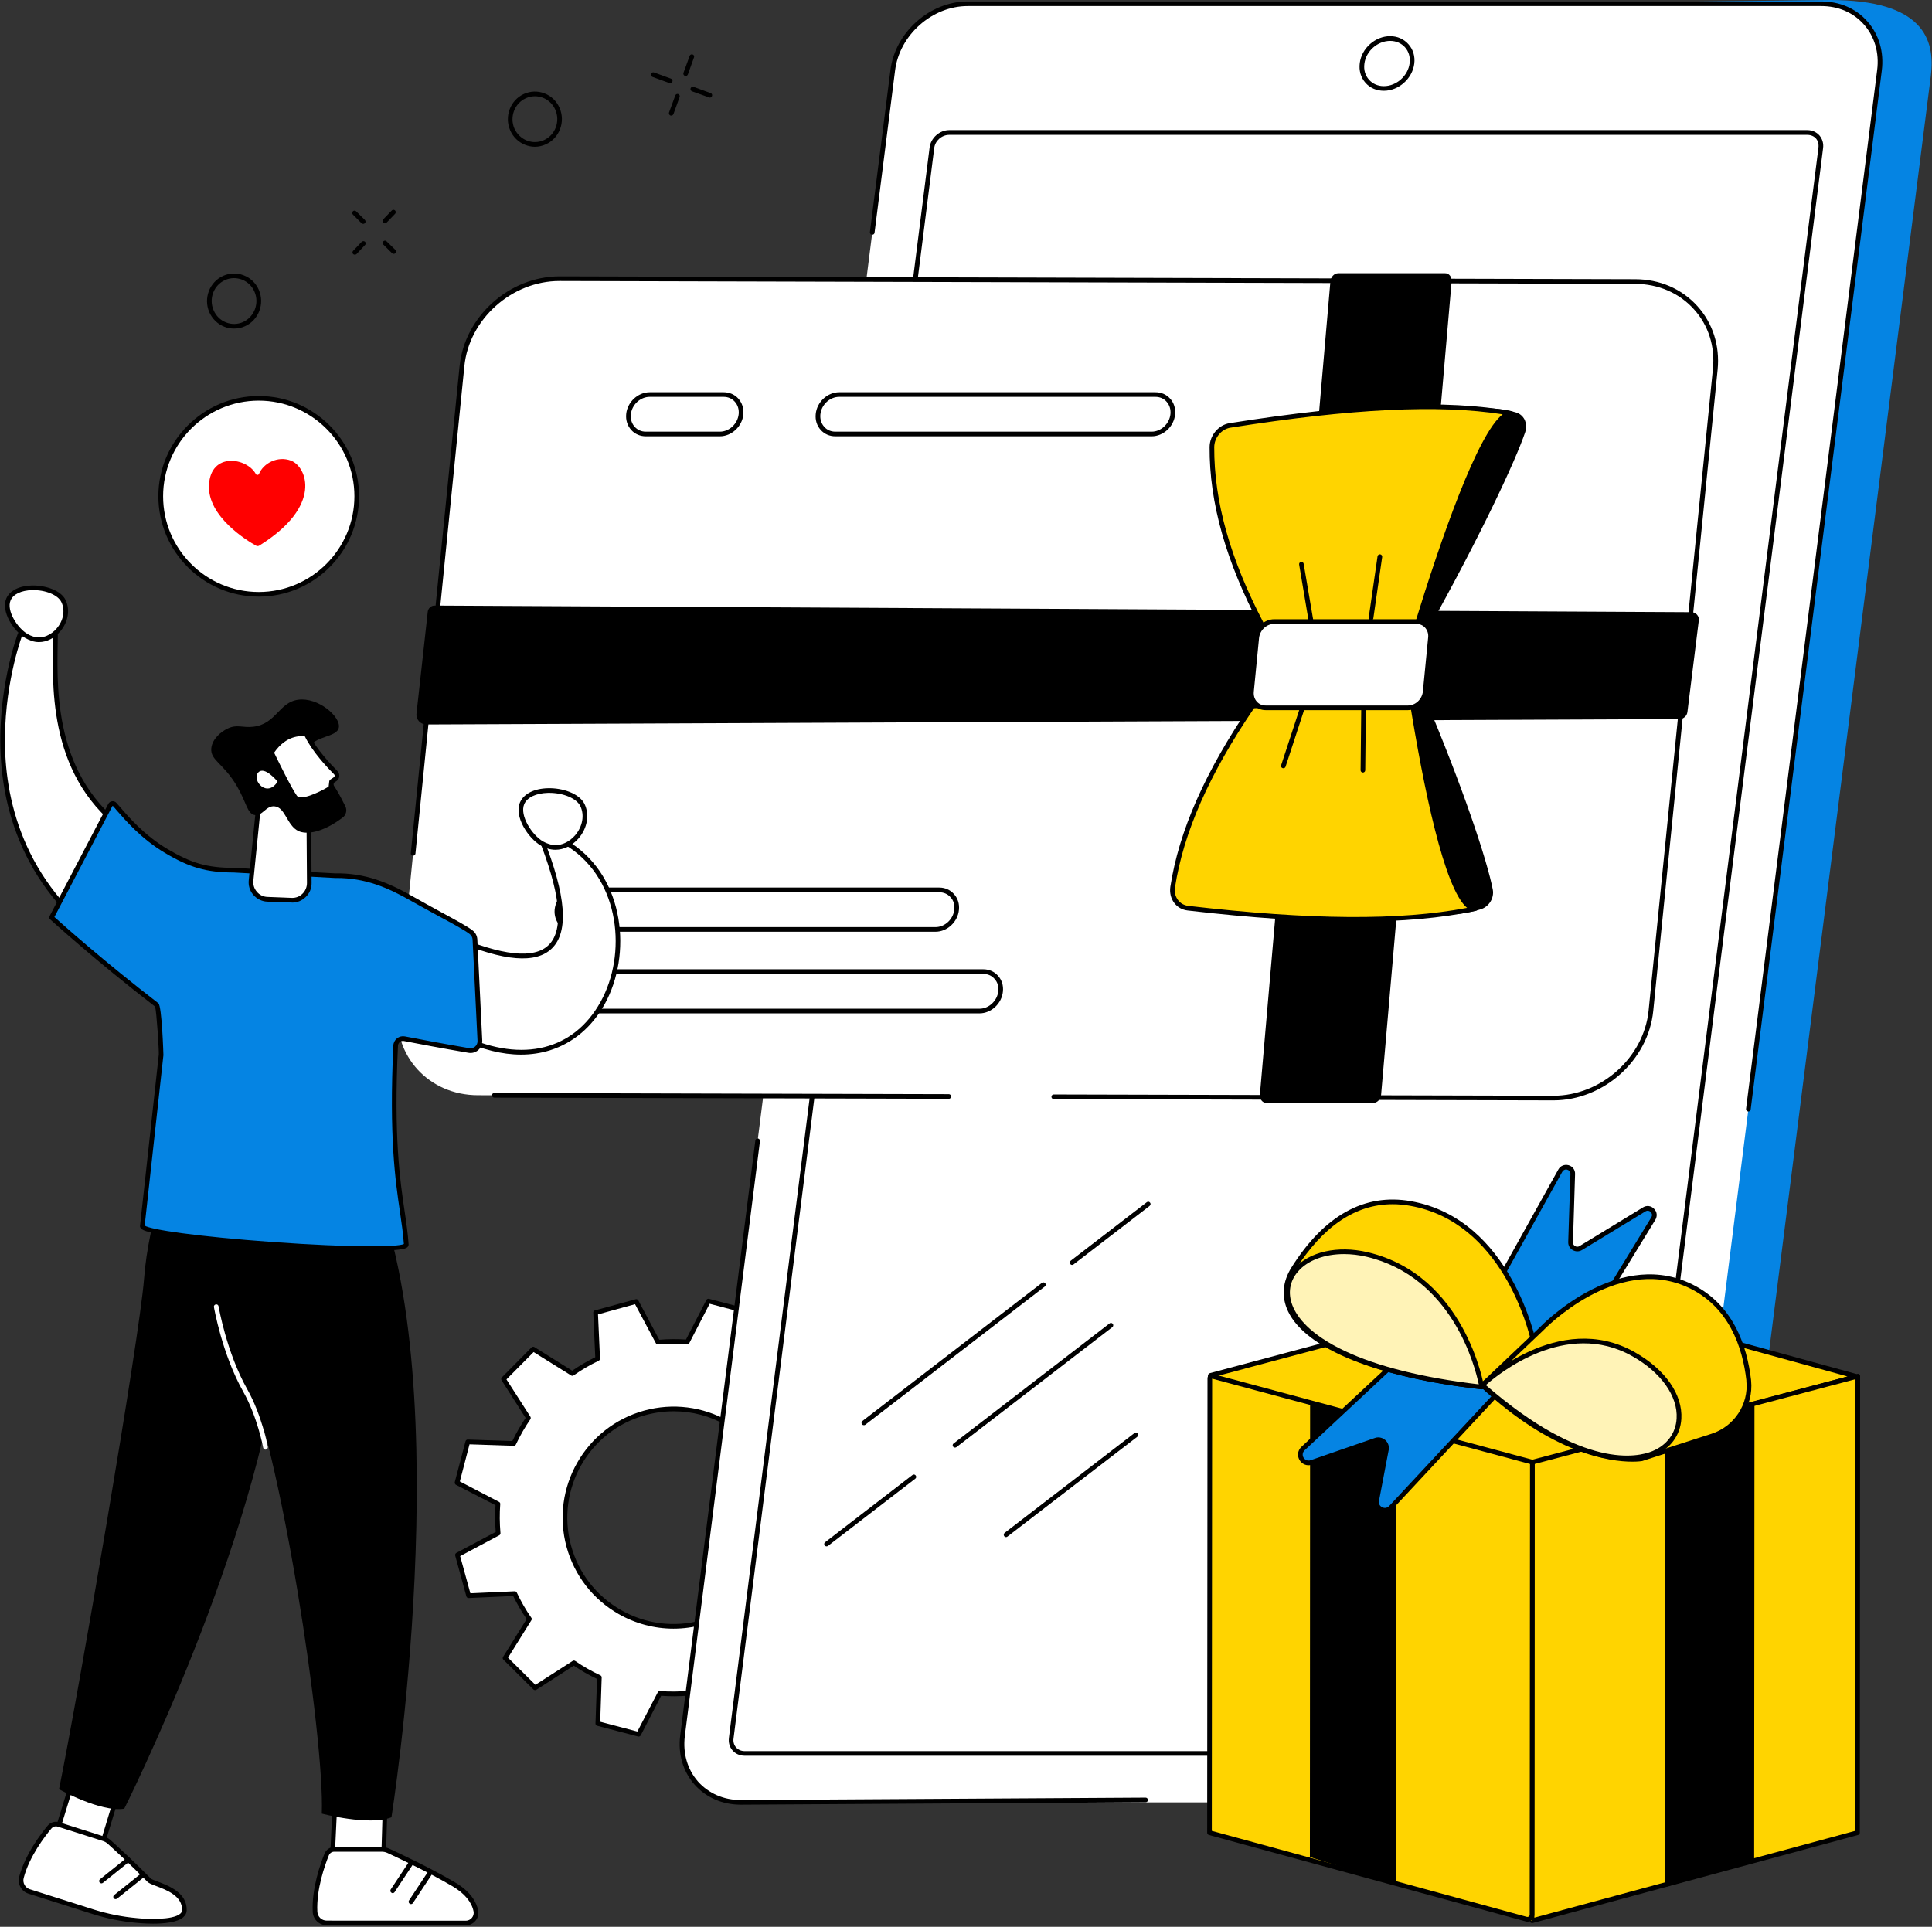 <svg width="400" height="399" viewBox="0 0 400 399" fill="none" xmlns="http://www.w3.org/2000/svg">
<rect x="0" y="0" width="400" height="399" fill="#333333" stroke="none"/>
<g clip-path="url(#clip0_3618_5231)">
<path fill-rule="evenodd" clip-rule="evenodd" d="M175.774 311.024C175.948 313.072 175.97 315.12 175.817 317.125L184.27 321.504L182.048 329.957L172.527 329.63C171.656 331.482 170.654 333.247 169.521 334.924L174.662 342.963L168.519 349.172L160.436 344.14C158.78 345.294 157.015 346.318 155.164 347.19L155.599 356.732L147.168 359.042L142.702 350.61C140.654 350.806 138.606 350.806 136.601 350.654L132.222 359.129L123.769 356.907L124.096 347.364C122.266 346.515 120.501 345.491 118.824 344.358L110.784 349.499L104.575 343.355L109.608 335.251C108.453 333.617 107.429 331.852 106.558 330L97.015 330.436L94.706 322.005L103.137 317.517C102.941 315.469 102.941 313.421 103.094 311.416L94.641 307.037L96.841 298.584L106.384 298.911C107.233 297.059 108.257 295.294 109.39 293.617L104.248 285.578L110.392 279.369L118.475 284.423C120.131 283.247 121.874 282.223 123.747 281.351L123.312 271.809L131.721 269.499L136.209 277.931C138.257 277.735 140.305 277.735 142.309 277.887L146.689 269.412L155.142 271.634L154.815 281.177C156.645 282.026 158.41 283.05 160.087 284.183L168.126 279.042L174.336 285.186L169.281 293.29C170.458 294.924 171.46 296.689 172.353 298.541L181.896 298.105L184.183 306.536L175.774 311.024ZM161.155 308.323C157.865 296.34 145.512 289.281 133.53 292.571C121.547 295.861 114.488 308.236 117.778 320.218C121.068 332.201 133.421 339.26 145.403 335.97C157.386 332.702 164.445 320.327 161.155 308.323Z" fill="white"/>
<path fill-rule="evenodd" clip-rule="evenodd" d="M132.22 359.608C132.177 359.608 132.133 359.601 132.09 359.586L123.637 357.364C123.419 357.321 123.288 357.124 123.288 356.885L123.615 347.669C121.937 346.885 120.325 345.948 118.8 344.924L111.044 349.913C110.848 350.022 110.608 350 110.434 349.848L104.225 343.682C104.072 343.53 104.029 343.29 104.159 343.094L109.04 335.273C107.994 333.769 107.079 332.179 106.251 330.501L97.035 330.915C96.817 330.937 96.621 330.785 96.556 330.567L94.247 322.135C94.181 321.918 94.29 321.678 94.486 321.569L102.634 317.233C102.482 315.382 102.46 313.53 102.591 311.7L94.399 307.473C94.203 307.364 94.116 307.124 94.159 306.907L96.382 298.453C96.447 298.236 96.643 298.083 96.861 298.105L106.077 298.41C106.861 296.754 107.798 295.142 108.822 293.617L103.854 285.839C103.724 285.643 103.745 285.403 103.898 285.229L110.042 279.02C110.216 278.867 110.456 278.824 110.652 278.955L118.473 283.835C119.955 282.811 121.567 281.874 123.244 281.046L122.83 271.83C122.809 271.612 122.961 271.395 123.179 271.351L131.61 269.042C131.828 268.976 132.046 269.085 132.155 269.281L136.491 277.43C138.342 277.277 140.194 277.255 142.024 277.386L146.251 269.194C146.36 268.998 146.578 268.889 146.796 268.955L155.249 271.177C155.467 271.22 155.619 271.416 155.619 271.656L155.292 280.872C156.948 281.678 158.56 282.593 160.085 283.617L167.863 278.65C168.059 278.519 168.299 278.541 168.473 278.715L174.682 284.859C174.835 285.011 174.857 285.251 174.748 285.447L169.867 293.268C170.891 294.772 171.828 296.384 172.656 298.04L181.872 297.626C182.09 297.626 182.286 297.778 182.351 297.996L184.661 306.427C184.726 306.645 184.617 306.863 184.421 306.972L176.273 311.307C176.425 313.159 176.447 315.033 176.316 316.841L184.486 321.09C184.704 321.177 184.791 321.416 184.748 321.634L182.525 330.087C182.46 330.305 182.264 330.48 182.046 330.458L172.83 330.131C172.024 331.787 171.109 333.399 170.085 334.924L175.053 342.702C175.183 342.898 175.162 343.138 174.987 343.312L168.844 349.521C168.691 349.674 168.451 349.717 168.255 349.586L160.434 344.706C158.952 345.752 157.34 346.667 155.663 347.495L156.077 356.711C156.098 356.928 155.946 357.146 155.728 357.19L147.297 359.499C147.079 359.565 146.861 359.477 146.752 359.26L142.417 351.133C140.565 351.286 138.691 351.286 136.883 351.155L132.656 359.347C132.569 359.499 132.395 359.608 132.22 359.608ZM124.268 356.536L131.959 358.562L136.186 350.436C136.273 350.262 136.447 350.175 136.643 350.175C138.604 350.327 140.63 350.305 142.656 350.131C142.83 350.109 143.027 350.218 143.114 350.392L147.427 358.475L155.096 356.362L154.682 347.212C154.682 347.016 154.791 346.841 154.966 346.754C156.796 345.883 158.539 344.88 160.151 343.726C160.303 343.617 160.521 343.617 160.674 343.726L168.43 348.562L174.029 342.898L169.105 335.185C168.996 335.011 168.996 334.815 169.105 334.641C170.238 333.007 171.24 331.242 172.09 329.434C172.155 329.26 172.329 329.151 172.525 329.151L181.698 329.477L183.702 321.765L175.597 317.56C175.423 317.451 175.314 317.277 175.336 317.081C175.488 315.12 175.467 313.094 175.292 311.068C175.271 310.872 175.379 310.697 175.532 310.61L183.615 306.297L181.523 298.606L172.373 299.02C172.177 299.042 172.003 298.933 171.915 298.758C171.044 296.928 170.02 295.185 168.887 293.552C168.778 293.399 168.778 293.203 168.887 293.029L173.724 285.273L168.059 279.652L160.347 284.597C160.173 284.706 159.976 284.706 159.802 284.597C158.168 283.464 156.403 282.462 154.595 281.612C154.421 281.547 154.312 281.351 154.312 281.155L154.639 272.005L146.926 269.979L142.722 278.105C142.634 278.279 142.46 278.388 142.264 278.366C140.303 278.214 138.277 278.236 136.251 278.41C136.055 278.432 135.881 278.323 135.793 278.148L131.48 270.066L123.811 272.179L124.225 281.329C124.225 281.525 124.116 281.7 123.942 281.787C122.112 282.658 120.369 283.682 118.756 284.815C118.604 284.924 118.386 284.924 118.234 284.815L110.478 279.979L104.857 285.643L109.802 293.355C109.911 293.53 109.911 293.726 109.802 293.9C108.669 295.556 107.667 297.299 106.817 299.107C106.73 299.281 106.578 299.412 106.36 299.39L97.21 299.085L95.205 306.776L103.31 311.002C103.484 311.09 103.593 311.264 103.571 311.46C103.419 313.421 103.44 315.447 103.615 317.473C103.637 317.669 103.528 317.843 103.353 317.931L95.27 322.244L97.384 329.935L106.534 329.521C106.73 329.499 106.905 329.608 106.992 329.782C107.863 331.612 108.865 333.377 109.998 334.989C110.129 335.142 110.129 335.36 110.02 335.512L105.183 343.268L110.848 348.889L118.56 343.944C118.713 343.835 118.931 343.835 119.083 343.944C120.739 345.077 122.482 346.079 124.312 346.928C124.486 347.016 124.595 347.19 124.573 347.386L124.268 356.536ZM139.432 337.255C135.488 337.255 131.589 336.231 128.081 334.227C122.765 331.199 118.931 326.253 117.297 320.327C113.963 308.105 121.175 295.447 133.397 292.092C139.323 290.48 145.51 291.264 150.848 294.292C156.164 297.342 159.998 302.266 161.61 308.192C164.966 320.414 157.754 333.094 145.532 336.427C143.506 336.994 141.458 337.255 139.432 337.255ZM139.497 292.244C137.536 292.244 135.576 292.506 133.658 293.029C121.959 296.231 115.031 308.366 118.234 320.087C119.78 325.752 123.462 330.48 128.56 333.399C133.68 336.318 139.606 337.059 145.271 335.512C156.97 332.288 163.898 320.153 160.695 308.453C159.127 302.767 155.467 298.04 150.369 295.142C146.992 293.203 143.266 292.244 139.497 292.244Z" fill="black"/>
<path d="M141.961 15.751C141.903 15.751 141.845 15.737 141.787 15.708C141.547 15.62 141.417 15.337 141.504 15.098L142.789 11.568C142.876 11.329 143.159 11.198 143.399 11.285C143.661 11.372 143.791 11.655 143.682 11.895L142.419 15.424C142.332 15.62 142.157 15.751 141.961 15.751Z" fill="black"/>
<path d="M138.977 23.944C138.919 23.944 138.861 23.937 138.802 23.922C138.563 23.814 138.432 23.552 138.519 23.291L139.805 19.783C139.892 19.522 140.175 19.391 140.415 19.478C140.676 19.587 140.807 19.848 140.698 20.11L139.434 23.617C139.347 23.814 139.173 23.944 138.977 23.944Z" fill="black"/>
<path d="M138.758 17.234C138.7 17.234 138.649 17.226 138.605 17.212L135.076 15.927C134.836 15.839 134.706 15.556 134.793 15.295C134.88 15.055 135.163 14.924 135.403 15.011L138.932 16.297C139.172 16.384 139.303 16.667 139.215 16.907C139.15 17.103 138.954 17.234 138.758 17.234Z" fill="black"/>
<path d="M146.971 20.218C146.913 20.218 146.855 20.203 146.797 20.174L143.267 18.911C143.028 18.824 142.897 18.541 142.984 18.279C143.071 18.039 143.354 17.909 143.616 17.996L147.124 19.281C147.385 19.368 147.516 19.652 147.407 19.891C147.341 20.087 147.167 20.218 146.971 20.218Z" fill="black"/>
<path fill-rule="evenodd" clip-rule="evenodd" d="M48.453 68.039C47.777 68.039 47.102 67.93 46.47 67.669C45.054 67.124 43.943 66.035 43.333 64.641C42.091 61.765 43.376 58.388 46.209 57.124C47.559 56.514 49.063 56.471 50.457 57.015C51.873 57.56 52.984 58.627 53.594 60.044C54.836 62.919 53.551 66.296 50.718 67.56C49.999 67.887 49.237 68.039 48.453 68.039ZM46.601 57.996C44.248 59.041 43.18 61.852 44.226 64.248C44.727 65.425 45.642 66.318 46.819 66.775C47.952 67.211 49.193 67.189 50.326 66.688C52.657 65.621 53.725 62.81 52.701 60.436C52.2 59.259 51.285 58.366 50.108 57.908C48.954 57.473 47.712 57.495 46.601 57.996Z" fill="black"/>
<path fill-rule="evenodd" clip-rule="evenodd" d="M110.742 30.393C110.067 30.393 109.391 30.262 108.738 30.001C107.343 29.456 106.232 28.389 105.622 26.973C104.38 24.097 105.666 20.72 108.476 19.456C109.849 18.846 111.352 18.803 112.746 19.347C114.162 19.892 115.274 20.981 115.862 22.375C117.104 25.251 115.818 28.628 113.008 29.892C112.289 30.219 111.505 30.393 110.742 30.393ZM110.742 19.936C110.11 19.936 109.478 20.066 108.868 20.349C106.537 21.395 105.47 24.206 106.494 26.602C107.016 27.757 107.932 28.65 109.086 29.108C110.241 29.565 111.483 29.521 112.616 29.02C114.947 27.975 116.014 25.164 114.99 22.768C114.489 21.591 113.552 20.698 112.398 20.241C111.853 20.044 111.308 19.936 110.742 19.936Z" fill="black"/>
<path d="M79.672 46.253C79.563 46.253 79.432 46.21 79.345 46.122C79.149 45.948 79.149 45.643 79.323 45.447L81.11 43.595C81.284 43.399 81.589 43.399 81.785 43.573C81.981 43.77 81.981 44.075 81.807 44.271L80.021 46.122C79.933 46.21 79.803 46.253 79.672 46.253Z" fill="black"/>
<path d="M73.464 52.745C73.333 52.745 73.225 52.702 73.116 52.615C72.941 52.44 72.919 52.135 73.116 51.939L74.88 50.087C75.076 49.891 75.381 49.891 75.577 50.066C75.773 50.262 75.773 50.567 75.577 50.741L73.813 52.615C73.704 52.702 73.595 52.745 73.464 52.745Z" fill="black"/>
<path d="M75.207 46.361C75.076 46.361 74.967 46.317 74.858 46.23L73.072 44.444C72.876 44.269 72.876 43.964 73.05 43.768C73.246 43.572 73.551 43.572 73.747 43.768L75.534 45.533C75.73 45.729 75.73 46.034 75.555 46.208C75.447 46.317 75.338 46.361 75.207 46.361Z" fill="black"/>
<path d="M81.527 52.572C81.396 52.572 81.265 52.528 81.178 52.441L79.37 50.654C79.174 50.48 79.174 50.175 79.37 49.979C79.566 49.783 79.871 49.783 80.045 49.979L81.853 51.744C82.049 51.94 82.049 52.245 81.853 52.441C81.766 52.528 81.635 52.572 81.527 52.572Z" fill="black"/>
<path d="M340.718 372.571L331.677 373.224L163.986 372.571C156.383 372.571 150.98 366.427 151.938 358.845L195.468 15.686C196.426 8.105 203.376 1.961 211.001 1.961L378.845 0C398.104 0 400.718 8.105 399.76 15.686L356.252 358.845C355.293 366.427 348.344 372.571 340.718 372.571Z" fill="#0584E3"/>
<path d="M330.085 373.225H153.353C145.75 373.225 140.347 367.06 141.305 359.434L184.835 14.576C185.794 6.951 192.743 0.785 200.347 0.785H377.079C384.704 0.785 390.085 6.951 389.127 14.576L345.619 359.434C344.661 367.06 337.711 373.225 330.085 373.225Z" fill="white"/>
<path fill-rule="evenodd" clip-rule="evenodd" d="M331.852 363.572H154.162C153.181 363.572 152.288 363.18 151.678 362.483C151.046 361.786 150.785 360.849 150.916 359.847L192.462 30.566C192.702 28.561 194.532 26.949 196.515 26.949H374.205C375.186 26.949 376.057 27.341 376.689 28.038C377.299 28.758 377.582 29.694 377.452 30.675L335.905 359.978C335.665 361.96 333.835 363.572 331.852 363.572ZM152.397 361.851C152.833 362.33 153.465 362.614 154.162 362.614H331.852C333.356 362.614 334.75 361.372 334.946 359.847L376.493 30.566C376.58 29.847 376.406 29.171 375.97 28.67C375.534 28.191 374.903 27.93 374.205 27.93H196.515C194.99 27.93 193.595 29.15 193.421 30.675L151.874 359.978C151.765 360.675 151.961 361.35 152.397 361.851Z" fill="black"/>
<path fill-rule="evenodd" clip-rule="evenodd" d="M286.513 18.801C284.988 18.801 283.637 18.213 282.701 17.146C281.742 16.056 281.328 14.618 281.524 13.093C281.894 10 284.727 7.494 287.82 7.494C289.324 7.494 290.674 8.104 291.611 9.172C292.57 10.239 293.006 11.677 292.81 13.202C292.417 16.296 289.585 18.801 286.513 18.801ZM287.82 8.475C285.206 8.475 282.81 10.588 282.483 13.202C282.308 14.466 282.657 15.62 283.42 16.492C284.182 17.363 285.271 17.843 286.513 17.843C289.128 17.843 291.524 15.708 291.851 13.093C292.003 11.851 291.677 10.675 290.892 9.804C290.13 8.954 289.04 8.475 287.82 8.475Z" fill="black"/>
<path d="M361.981 230.174C361.966 230.174 361.952 230.174 361.937 230.174C361.654 230.13 361.48 229.891 361.502 229.629L388.648 14.509C389.105 10.937 388.125 7.603 385.924 5.098C383.746 2.614 380.608 1.263 377.079 1.263H200.347C192.983 1.263 186.229 7.255 185.314 14.618L181.066 48.191C181.044 48.453 180.804 48.649 180.521 48.605C180.26 48.584 180.086 48.344 180.107 48.061L184.356 14.509C185.336 6.666 192.526 0.305 200.347 0.305H377.079C380.892 0.305 384.29 1.764 386.643 4.466C389.04 7.167 390.086 10.784 389.606 14.618L362.46 229.738C362.438 230 362.221 230.174 361.981 230.174Z" fill="black"/>
<path d="M153.356 373.704C149.565 373.704 146.166 372.222 143.791 369.543C141.395 366.819 140.349 363.225 140.829 359.368L156.384 236.188C156.406 235.904 156.645 235.73 156.929 235.752C157.19 235.795 157.364 236.035 157.343 236.296L141.787 359.499C141.351 363.05 142.31 366.405 144.51 368.911C146.711 371.373 149.848 372.745 153.356 372.745L237.19 372.244C237.452 372.244 237.669 372.462 237.669 372.724C237.669 372.985 237.473 373.203 237.19 373.203L153.356 373.704Z" fill="black"/>
<path d="M178.845 295.12C178.714 295.12 178.562 295.054 178.475 294.945C178.3 294.727 178.344 294.422 178.562 294.248L215.73 265.642C215.948 265.49 216.253 265.534 216.405 265.73C216.579 265.947 216.536 266.253 216.318 266.405L179.15 295.032C179.063 295.098 178.954 295.12 178.845 295.12Z" fill="black"/>
<path d="M221.983 261.94C221.83 261.94 221.678 261.875 221.591 261.744C221.438 261.526 221.46 261.243 221.678 261.069L237.429 248.955C237.647 248.781 237.952 248.824 238.105 249.042C238.279 249.238 238.235 249.543 238.018 249.718L222.266 261.831C222.179 261.896 222.07 261.94 221.983 261.94Z" fill="black"/>
<path d="M171.131 320.219C170.979 320.219 170.848 320.153 170.739 320.044C170.586 319.826 170.608 319.521 170.826 319.369L188.909 305.447C189.127 305.273 189.432 305.317 189.584 305.535C189.759 305.752 189.715 306.057 189.497 306.21L171.414 320.131C171.327 320.197 171.218 320.219 171.131 320.219Z" fill="black"/>
<path d="M197.712 299.761C197.56 299.761 197.429 299.696 197.342 299.587C197.168 299.369 197.211 299.064 197.429 298.911L229.717 274.053C229.913 273.879 230.218 273.922 230.392 274.14C230.545 274.358 230.501 274.663 230.305 274.815L198.017 299.674C197.93 299.739 197.821 299.761 197.712 299.761Z" fill="black"/>
<path d="M208.3 318.301C208.148 318.301 208.017 318.236 207.908 318.105C207.756 317.887 207.799 317.604 207.995 317.43L234.88 296.755C235.076 296.602 235.381 296.624 235.555 296.842C235.708 297.06 235.664 297.365 235.468 297.517L208.583 318.192C208.496 318.258 208.409 318.301 208.3 318.301Z" fill="black"/>
<path d="M338.52 58.301C348.694 58.323 356.145 66.493 355.121 76.471L341.81 209.303C340.808 219.303 331.723 227.408 321.548 227.386L98.934 226.798C88.76 226.776 81.331 218.628 82.333 208.628L95.666 75.796C96.668 65.796 105.731 57.691 115.906 57.713L338.52 58.301Z" fill="white"/>
<path fill-rule="evenodd" clip-rule="evenodd" d="M321.611 227.864C321.596 227.864 321.574 227.864 321.545 227.864L218.168 227.603C217.907 227.603 217.689 227.385 217.689 227.123C217.689 226.84 217.907 226.644 218.168 226.644L321.545 226.906C321.574 226.906 321.596 226.906 321.611 226.906C331.502 226.906 340.347 218.997 341.327 209.259L354.639 76.426C355.118 71.764 353.724 67.363 350.717 64.052C347.667 60.653 343.332 58.801 338.517 58.779L115.903 58.191C115.888 58.191 115.866 58.191 115.837 58.191C105.946 58.191 97.101 66.1 96.142 75.838L86.012 176.775C85.968 177.036 85.75 177.232 85.467 177.189C85.206 177.167 85.009 176.927 85.053 176.666L95.162 75.751C96.208 65.533 105.467 57.232 115.837 57.232C115.866 57.232 115.888 57.232 115.903 57.232L338.517 57.821C343.615 57.821 348.19 59.803 351.436 63.398C354.617 66.927 356.099 71.59 355.619 76.535L342.286 209.346C341.262 219.585 331.981 227.864 321.611 227.864ZM196.447 227.537L102.33 227.298C102.068 227.298 101.85 227.08 101.85 226.818C101.85 226.535 102.068 226.339 102.33 226.339L196.447 226.579C196.709 226.579 196.927 226.797 196.927 227.058C196.927 227.32 196.709 227.537 196.447 227.537Z" fill="black"/>
<path fill-rule="evenodd" clip-rule="evenodd" d="M149.04 90.349H133.724C132.547 90.349 131.458 89.892 130.696 89.042C129.911 88.171 129.519 86.994 129.65 85.731C129.889 83.247 132.09 81.221 134.508 81.221H149.824C151.001 81.221 152.09 81.678 152.852 82.528C153.637 83.399 154.029 84.576 153.898 85.839C153.658 88.323 151.458 90.349 149.04 90.349ZM134.508 82.179C132.569 82.179 130.804 83.813 130.608 85.839C130.521 86.82 130.804 87.713 131.414 88.388C132.003 89.042 132.809 89.391 133.724 89.391H149.04C150.979 89.391 152.743 87.757 152.94 85.731C153.027 84.75 152.743 83.857 152.133 83.181C151.545 82.528 150.739 82.179 149.824 82.179H134.508Z" fill="black"/>
<path fill-rule="evenodd" clip-rule="evenodd" d="M193.68 192.941H118.909C117.733 192.941 116.665 192.484 115.881 191.634C115.097 190.741 114.726 189.586 114.835 188.323C115.097 185.839 117.275 183.791 119.715 183.791H194.486C195.663 183.791 196.73 184.27 197.493 185.12C198.299 185.991 198.669 187.168 198.539 188.41C198.299 190.915 196.12 192.941 193.68 192.941ZM119.715 184.771C117.754 184.771 116.012 186.405 115.815 188.41C115.707 189.39 115.99 190.305 116.6 190.981C117.188 191.612 118.016 191.983 118.909 191.983H193.68C195.641 191.983 197.384 190.327 197.58 188.323C197.689 187.342 197.406 186.427 196.774 185.774C196.208 185.12 195.38 184.771 194.486 184.771H119.715Z" fill="black"/>
<path fill-rule="evenodd" clip-rule="evenodd" d="M202.787 209.847H115.902C114.726 209.847 113.658 209.39 112.896 208.54C112.09 207.647 111.719 206.492 111.85 205.229C112.09 202.745 114.268 200.719 116.708 200.719H203.593C204.769 200.719 205.837 201.176 206.599 202.026C207.405 202.897 207.776 204.074 207.645 205.316C207.405 207.821 205.227 209.847 202.787 209.847ZM116.708 201.677C114.748 201.677 113.005 203.311 112.809 205.316C112.721 206.296 113.005 207.211 113.615 207.887C114.181 208.518 115.009 208.889 115.902 208.889H202.787C204.748 208.889 206.49 207.233 206.687 205.229C206.795 204.248 206.512 203.355 205.88 202.68C205.314 202.026 204.486 201.677 203.593 201.677H116.708Z" fill="black"/>
<path fill-rule="evenodd" clip-rule="evenodd" d="M238.431 90.349H172.963C171.765 90.349 170.697 89.892 169.935 89.042C169.129 88.171 168.758 86.994 168.889 85.731C169.129 83.247 171.307 81.221 173.747 81.221H239.216C240.414 81.221 241.482 81.678 242.244 82.528C243.05 83.399 243.421 84.576 243.29 85.839C243.05 88.323 240.872 90.349 238.431 90.349ZM173.747 82.179C171.787 82.179 170.044 83.813 169.848 85.839C169.76 86.82 170.044 87.713 170.654 88.388C171.22 89.042 172.048 89.391 172.963 89.391H238.431C240.37 89.391 242.135 87.757 242.331 85.731C242.418 84.75 242.135 83.857 241.525 83.181C240.959 82.528 240.131 82.179 239.216 82.179H173.747Z" fill="black"/>
<path d="M347.691 148.911L88.257 150.022C87.037 150.022 86.1 148.976 86.231 147.778L88.562 126.688C88.649 125.948 89.281 125.381 90.022 125.403L350.24 126.776C351.133 126.797 351.83 127.582 351.721 128.475L349.368 147.407C349.281 148.257 348.562 148.911 347.691 148.911Z" fill="black"/>
<path d="M284.335 228.388H262.178C261.372 228.388 260.783 227.626 260.849 226.667L275.446 58.279C275.511 57.343 276.252 56.58 277.058 56.58H299.215C300.021 56.58 300.609 57.343 300.544 58.279L285.947 226.667C285.881 227.626 285.141 228.388 284.335 228.388Z" fill="black"/>
<path d="M294.272 143.922C302.486 163.246 307.453 178.366 308.586 184.292C308.869 185.774 307.932 187.342 306.451 187.822C304.228 188.519 302.006 188.867 299.828 188.889L288.738 145.425L294.272 143.922Z" fill="black"/>
<path fill-rule="evenodd" clip-rule="evenodd" d="M299.828 189.369C299.61 189.369 299.414 189.238 299.348 189.02L288.281 145.556C288.215 145.295 288.368 145.033 288.629 144.968L294.141 143.443C294.381 143.377 294.621 143.508 294.708 143.726C302.965 163.159 307.932 178.323 309.065 184.205C309.392 185.948 308.303 187.735 306.603 188.279C304.381 188.976 302.093 189.347 299.828 189.369ZM289.326 145.774L300.198 188.41C302.246 188.345 304.294 187.996 306.298 187.364C307.54 186.972 308.346 185.621 308.106 184.379C306.995 178.584 302.115 163.661 293.989 144.488L289.326 145.774Z" fill="black"/>
<path d="M292.201 144.291C296.864 173.681 301.613 188.648 305.469 188.125C289.5 191.524 268.585 190.696 245.949 188.06C243.857 187.82 242.463 185.903 242.79 183.703C244.663 171.415 250.72 158.866 259.369 146.186L292.201 144.291Z" fill="#FFD400"/>
<path fill-rule="evenodd" clip-rule="evenodd" d="M280.5 190.85C270.63 190.85 259.214 190.087 245.903 188.54C244.77 188.409 243.789 187.865 243.114 186.972C242.417 186.057 242.134 184.858 242.308 183.638C244.073 172.113 249.519 159.76 258.975 145.926C259.062 145.795 259.192 145.73 259.345 145.708L292.155 143.812C292.417 143.812 292.635 143.965 292.678 144.226C299.192 185.207 304.073 187.843 305.402 187.647C305.663 187.625 305.881 187.799 305.924 188.061C305.968 188.301 305.816 188.562 305.554 188.606C298.474 190.109 290.238 190.85 280.5 190.85ZM259.628 146.667C250.347 160.305 245.009 172.462 243.267 183.791C243.114 184.749 243.354 185.664 243.898 186.383C244.399 187.059 245.162 187.473 246.012 187.582C271.349 190.523 289.781 190.653 303.746 187.996C298.996 184.074 294.704 163.028 291.785 144.793L259.628 146.667Z" fill="black"/>
<path d="M282.179 159.978C281.895 159.978 281.699 159.76 281.699 159.499L281.83 146.819C281.83 146.558 282.048 146.34 282.309 146.34C282.571 146.34 282.789 146.558 282.789 146.841L282.658 159.499C282.658 159.76 282.44 159.978 282.179 159.978Z" fill="black"/>
<path d="M265.707 159.086C265.649 159.086 265.598 159.078 265.555 159.064C265.293 158.999 265.162 158.715 265.25 158.454L269.106 146.689C269.193 146.428 269.476 146.297 269.716 146.362C269.977 146.45 270.108 146.733 270.021 146.972L266.165 158.759C266.099 158.977 265.903 159.086 265.707 159.086Z" fill="black"/>
<path d="M295.12 130.414C306.123 110.697 313.29 95.338 315.317 89.346C315.818 87.843 315.142 86.296 313.77 85.882C311.7 85.272 309.608 85.011 307.473 85.076L289.957 129.128L295.12 130.414Z" fill="black"/>
<path fill-rule="evenodd" clip-rule="evenodd" d="M295.12 130.894C295.076 130.908 295.033 130.908 294.989 130.894L289.826 129.587C289.695 129.565 289.586 129.456 289.521 129.347C289.456 129.216 289.456 129.064 289.499 128.933L307.015 84.903C307.081 84.728 307.255 84.597 307.451 84.597C309.673 84.51 311.852 84.793 313.922 85.425C314.641 85.643 315.251 86.144 315.621 86.841C316.013 87.626 316.079 88.606 315.774 89.499C313.769 95.425 306.58 110.85 295.534 130.654C295.447 130.807 295.294 130.894 295.12 130.894ZM290.588 128.78L294.88 129.87C305.795 110.262 312.876 95.055 314.859 89.194C315.076 88.541 315.033 87.844 314.75 87.299C314.51 86.82 314.118 86.493 313.639 86.362C311.765 85.796 309.804 85.513 307.8 85.556L290.588 128.78Z" fill="black"/>
<path d="M293.137 130.13C302.222 100.457 309.172 85.25 312.854 85.621C297.778 82.854 277.211 84.531 254.684 88.082C252.571 88.431 250.937 90.392 250.915 92.57C250.849 104.836 254.836 117.167 261.351 129.542L293.137 130.13Z" fill="#FFD400"/>
<path fill-rule="evenodd" clip-rule="evenodd" d="M293.136 130.61L261.35 130.021C261.175 130.021 261.001 129.934 260.914 129.76C253.811 116.252 250.369 104.096 250.435 92.57C250.456 90.152 252.286 87.974 254.596 87.625C280.914 83.464 299.454 82.679 312.94 85.141C313.201 85.185 313.376 85.424 313.332 85.686C313.289 85.926 313.071 86.122 312.809 86.1C311.546 85.969 306.317 88.78 293.594 130.261C293.55 130.479 293.354 130.61 293.136 130.61ZM261.655 129.063L292.787 129.629C298.452 111.198 305.903 89.847 311.11 85.795C297.885 83.725 279.89 84.597 254.748 88.562C252.875 88.867 251.415 90.632 251.393 92.592C251.35 103.856 254.705 115.795 261.655 129.063Z" fill="black"/>
<path d="M283.856 128.475C283.842 128.475 283.82 128.467 283.791 128.453C283.529 128.431 283.355 128.17 283.377 127.908L285.207 115.207C285.25 114.945 285.49 114.771 285.752 114.793C286.013 114.836 286.209 115.076 286.166 115.338L284.335 128.061C284.314 128.3 284.096 128.475 283.856 128.475Z" fill="black"/>
<path d="M271.416 128.977C271.176 128.977 270.98 128.824 270.936 128.584L268.975 116.907C268.932 116.645 269.106 116.406 269.368 116.362C269.629 116.319 269.869 116.493 269.912 116.754L271.895 128.41C271.938 128.672 271.764 128.933 271.503 128.977C271.474 128.977 271.445 128.977 271.416 128.977Z" fill="black"/>
<path d="M263.79 128.715H293.223C295.031 128.715 296.36 130.218 296.164 132.07L295.075 143.225C294.901 145.077 293.288 146.58 291.48 146.58H262.047C260.238 146.58 258.931 145.077 259.105 143.225L260.195 132.07C260.391 130.218 261.981 128.715 263.79 128.715Z" fill="white"/>
<path fill-rule="evenodd" clip-rule="evenodd" d="M291.48 147.058H262.047C261.066 147.058 260.151 146.666 259.498 145.947C258.844 145.206 258.517 144.226 258.626 143.18L259.715 132.003C259.933 129.934 261.763 128.234 263.79 128.234H293.223C294.225 128.234 295.118 128.627 295.772 129.324C296.447 130.064 296.752 131.067 296.644 132.112L295.554 143.267C295.358 145.359 293.528 147.058 291.48 147.058ZM263.79 129.193C262.243 129.193 260.848 130.5 260.674 132.112L259.585 143.267C259.519 144.051 259.737 144.77 260.217 145.293C260.674 145.816 261.328 146.099 262.047 146.099H291.48C293.049 146.099 294.443 144.792 294.596 143.18L295.685 132.003C295.772 131.241 295.532 130.522 295.053 129.977C294.596 129.476 293.942 129.193 293.223 129.193H263.79Z" fill="black"/>
<path d="M26.951 362.898L20.567 383.922L11.199 381.242L18.018 359.129L26.951 362.898Z" fill="white"/>
<path fill-rule="evenodd" clip-rule="evenodd" d="M20.567 384.423C20.524 384.423 20.473 384.416 20.415 384.401L11.068 381.7C10.959 381.656 10.85 381.591 10.785 381.46C10.72 381.351 10.698 381.22 10.741 381.09L17.539 358.976C17.582 358.846 17.669 358.737 17.8 358.671C17.931 358.628 18.062 358.628 18.192 358.671L27.147 362.44C27.364 362.549 27.495 362.789 27.408 363.029L21.025 384.074C20.959 384.27 20.763 384.423 20.567 384.423ZM11.809 380.915L20.24 383.334L26.362 363.159L18.301 359.761L11.809 380.915Z" fill="black"/>
<path d="M21.418 380.762L12.093 377.799C11.44 377.581 10.72 377.799 10.263 378.322C8.803 380.086 5.622 384.248 4.446 388.779C4.119 390.021 4.838 391.285 6.058 391.677L19.304 395.881C22.202 396.797 25.209 397.407 28.259 397.69C28.259 397.69 38.041 398.714 38.172 395.598C38.324 391.11 31.723 390.217 30.851 389.324C27.453 385.838 23.901 382.614 22.594 381.437C22.267 381.132 21.853 380.892 21.418 380.762Z" fill="white"/>
<path fill-rule="evenodd" clip-rule="evenodd" d="M31.701 398.344C29.98 398.344 28.542 398.192 28.215 398.17C25.143 397.887 22.093 397.277 19.152 396.34L5.906 392.135C4.424 391.678 3.597 390.131 3.967 388.649C5.209 383.987 8.52 379.651 9.893 378.017C10.481 377.342 11.396 377.081 12.246 377.342L21.57 380.305C22.072 380.457 22.529 380.719 22.921 381.067C24.294 382.309 27.823 385.534 31.2 388.976C31.352 389.15 32.05 389.412 32.66 389.63C34.947 390.501 38.782 391.961 38.651 395.621C38.629 396.166 38.389 396.623 37.932 397.015C36.712 398.083 33.967 398.344 31.701 398.344ZM11.57 378.192C11.222 378.192 10.873 378.366 10.634 378.649C9.305 380.24 6.08 384.401 4.904 388.889C4.642 389.891 5.209 390.915 6.189 391.22L19.435 395.425C22.311 396.318 25.296 396.928 28.302 397.189C30.285 397.407 35.732 397.647 37.3 396.296C37.562 396.078 37.671 395.861 37.692 395.577C37.801 392.614 34.49 391.372 32.311 390.545C31.44 390.218 30.808 389.978 30.503 389.651C27.148 386.209 23.64 383.006 22.289 381.786C21.999 381.525 21.665 381.336 21.287 381.22L11.963 378.257C11.832 378.213 11.701 378.192 11.57 378.192Z" fill="black"/>
<path d="M21.003 390C20.872 390 20.72 389.934 20.633 389.825C20.458 389.607 20.502 389.302 20.698 389.15L26.188 384.749C26.406 384.575 26.711 384.597 26.885 384.814C27.038 385.032 27.016 385.315 26.798 385.49L21.308 389.891C21.221 389.956 21.112 390 21.003 390Z" fill="black"/>
<path d="M23.944 393.267C23.791 393.267 23.66 393.202 23.552 393.093C23.399 392.875 23.421 392.57 23.639 392.417L29.129 388.017C29.325 387.842 29.63 387.864 29.804 388.082C29.979 388.3 29.935 388.583 29.739 388.757L24.249 393.158C24.14 393.224 24.052 393.267 23.944 393.267Z" fill="black"/>
<path d="M79.915 368.17L79.457 383.18H68.891L69.631 367.494L79.915 368.17Z" fill="white"/>
<path fill-rule="evenodd" clip-rule="evenodd" d="M79.456 383.661H68.89C68.759 383.661 68.628 383.595 68.541 383.508C68.454 383.421 68.389 383.29 68.41 383.159L69.151 367.473C69.151 367.342 69.217 367.212 69.304 367.125C69.413 367.059 69.522 367.016 69.652 367.016L79.936 367.691C80.197 367.691 80.393 367.909 80.393 368.17L79.936 383.203C79.936 383.464 79.718 383.661 79.456 383.661ZM69.391 382.702H78.999L79.413 368.606L70.088 368.018L69.391 382.702Z" fill="black"/>
<path d="M79.042 382.963L69.238 382.941C68.54 382.941 67.909 383.377 67.647 384.031C66.776 386.166 64.989 391.155 65.229 395.883C65.294 397.19 66.362 398.192 67.647 398.192L96.449 398.214C97.778 398.214 98.78 396.994 98.519 395.687C98.192 394.118 97.103 392.048 93.944 390.196C88.824 387.19 82.397 384.183 80.371 383.246C79.957 383.05 79.499 382.963 79.042 382.963Z" fill="white"/>
<path fill-rule="evenodd" clip-rule="evenodd" d="M96.447 398.692L67.645 398.67C66.098 398.67 64.813 397.472 64.748 395.903C64.508 391.023 66.382 385.838 67.188 383.833C67.536 383.006 68.321 382.461 69.214 382.461C69.214 382.461 69.221 382.461 69.236 382.461H79.04C79.584 382.461 80.085 382.592 80.586 382.81C82.46 383.681 89.018 386.731 94.181 389.781C97.58 391.764 98.669 394.03 98.996 395.576C99.148 396.339 98.952 397.145 98.451 397.733C97.95 398.343 97.231 398.692 96.447 398.692ZM69.214 383.441C68.713 383.441 68.277 383.725 68.081 384.204C67.297 386.143 65.466 391.176 65.706 395.86C65.75 396.905 66.599 397.711 67.645 397.711L96.447 397.733C96.926 397.733 97.384 397.515 97.71 397.123C98.016 396.753 98.146 396.252 98.037 395.772C97.645 393.833 96.142 392.047 93.702 390.609C88.56 387.581 82.046 384.552 80.172 383.681C79.809 383.521 79.432 383.441 79.04 383.441H69.236C69.221 383.441 69.214 383.441 69.214 383.441Z" fill="black"/>
<path d="M81.307 392.025C81.205 392.025 81.118 391.996 81.045 391.938C80.806 391.786 80.762 391.502 80.893 391.263L84.814 385.337C84.967 385.119 85.272 385.054 85.49 385.206C85.707 385.359 85.773 385.664 85.62 385.882L81.699 391.807C81.612 391.938 81.459 392.025 81.307 392.025Z" fill="black"/>
<path d="M85.099 394.293C84.997 394.293 84.903 394.264 84.815 394.206C84.597 394.053 84.532 393.748 84.685 393.53L88.606 387.604C88.759 387.387 89.064 387.321 89.282 387.474C89.499 387.626 89.565 387.909 89.412 388.149L85.491 394.075C85.404 394.206 85.251 394.293 85.099 394.293Z" fill="black"/>
<path d="M35.578 240.392C35.578 240.392 30.763 252.44 29.826 264.792C28.889 277.145 16.057 351.721 12.223 370.5C12.223 370.5 20.828 375.337 25.73 374.531C25.73 374.531 53.443 319.346 57.953 278.235C62.462 237.124 61.155 240.392 61.155 240.392H35.578Z" fill="black"/>
<path d="M44.096 245.012C44.096 245.012 42.527 267.299 50.261 283.029C57.995 298.781 67.254 360.001 66.623 375.556C66.623 375.556 76.405 378.149 81.045 376.319C81.045 376.319 95.098 288.105 77.189 244.729L44.096 245.012Z" fill="black"/>
<path d="M54.967 300.195C54.749 300.195 54.532 300.021 54.488 299.781C54.488 299.716 53.268 293.311 50.349 288.169C45.969 280.391 44.314 270.762 44.292 270.653C44.248 270.391 44.422 270.152 44.706 270.108C44.967 270.065 45.207 270.239 45.25 270.5C45.272 270.588 46.884 280.065 51.198 287.69C54.183 292.984 55.403 299.346 55.447 299.607C55.49 299.869 55.316 300.13 55.054 300.174C55.025 300.188 54.996 300.195 54.967 300.195Z" fill="white"/>
<path d="M44.86 190.72L40.263 185.622C38.281 180.567 32.769 176.188 28.128 173.356C8.891 161.591 11.592 139.282 11.483 130.24L4.163 131.373C4.163 131.373 -13.854 178.236 30.503 200.632L44.86 190.72Z" fill="white"/>
<path fill-rule="evenodd" clip-rule="evenodd" d="M30.5 201.132C30.427 201.132 30.355 201.11 30.282 201.067C7.166 189.389 1.175 171.001 0.217 157.646C-0.829 143.18 3.659 131.306 3.702 131.197C3.768 131.045 3.92 130.914 4.095 130.892L11.415 129.759C11.546 129.738 11.676 129.781 11.785 129.868C11.894 129.956 11.96 130.086 11.96 130.239C11.981 131.197 11.96 132.287 11.938 133.529C11.763 143.681 11.415 162.57 28.387 172.94C32.003 175.163 38.43 179.716 40.696 185.359L45.227 190.391C45.315 190.5 45.358 190.653 45.336 190.783C45.336 190.914 45.249 191.045 45.14 191.132L30.783 201.045C30.696 201.103 30.601 201.132 30.5 201.132ZM4.508 131.807C3.877 133.616 0.238 144.531 1.175 157.603C2.134 170.653 7.973 188.605 30.478 200.086L44.138 190.631L39.911 185.947C39.868 185.903 39.839 185.852 39.824 185.794C37.689 180.369 31.415 175.925 27.885 173.768C10.456 163.115 10.783 143.855 10.979 133.529C10.979 132.505 11.001 131.611 11.001 130.805L4.508 131.807Z" fill="black"/>
<path d="M6.73 132.267C6.309 132.136 5.881 131.947 5.445 131.7C3.353 130.502 0.674 126.624 1.763 124.118C3.31 120.502 11.589 121.264 13.136 124.467C15.031 128.345 10.913 133.574 6.73 132.267Z" fill="white"/>
<path fill-rule="evenodd" clip-rule="evenodd" d="M8.063 132.963C7.554 132.963 7.061 132.883 6.581 132.723C6.131 132.578 5.673 132.374 5.209 132.113C2.878 130.762 0.132 126.645 1.309 123.921C2.006 122.309 3.989 121.307 6.625 121.242C9.326 121.198 12.594 122.2 13.575 124.248C14.555 126.274 14.119 128.845 12.442 130.784C11.243 132.178 9.653 132.963 8.063 132.963ZM6.864 131.808C8.869 132.44 10.677 131.372 11.723 130.152C13.139 128.518 13.531 126.361 12.703 124.684C12.006 123.202 9.392 122.135 6.647 122.2C4.403 122.266 2.747 123.05 2.202 124.313C1.265 126.47 3.684 130.13 5.688 131.285C6.08 131.518 6.472 131.692 6.864 131.808Z" fill="black"/>
<path d="M117.951 174.99C138.016 188.083 126.666 229.282 95.642 214.881L93.594 194.009C120.413 205.578 118.561 189.717 111.611 172.637L117.951 174.99Z" fill="white"/>
<path fill-rule="evenodd" clip-rule="evenodd" d="M107.867 218.388C104.01 218.388 99.849 217.364 95.448 215.316C95.296 215.25 95.187 215.098 95.165 214.924L93.117 194.052C93.117 193.9 93.183 193.725 93.313 193.616C93.466 193.529 93.64 193.507 93.793 193.573C103.923 197.93 110.59 198.649 113.596 195.686C116.864 192.483 116.058 184.793 111.178 172.81C111.091 172.636 111.135 172.418 111.265 172.287C111.396 172.157 111.614 172.113 111.788 172.178L118.128 174.531C118.157 174.546 118.186 174.56 118.215 174.575C129.413 181.873 130.851 197.734 125.187 207.952C122.551 212.701 118.629 215.991 113.88 217.494C111.963 218.09 109.958 218.388 107.867 218.388ZM96.102 214.553C108.259 220.109 118.803 217.451 124.337 207.473C129.806 197.647 128.433 182.44 117.736 175.403L112.464 173.464C117.213 185.425 117.801 192.919 114.272 196.383C110.982 199.608 104.403 199.085 94.163 194.771L96.102 214.553Z" fill="black"/>
<path d="M113.551 175.25C113.1 175.12 112.636 174.916 112.156 174.64C109.869 173.311 106.928 169.085 108.104 166.318C109.803 162.374 118.888 163.202 120.588 166.71C122.636 170.958 118.148 176.688 113.551 175.25Z" fill="white"/>
<path fill-rule="evenodd" clip-rule="evenodd" d="M115.01 175.969C114.473 175.969 113.943 175.889 113.42 175.729C112.919 175.555 112.417 175.337 111.916 175.053C109.367 173.572 106.383 169.084 107.668 166.143C108.431 164.378 110.587 163.289 113.441 163.223C116.383 163.136 119.934 164.269 121.023 166.491C122.091 168.714 121.611 171.502 119.781 173.616C118.474 175.119 116.731 175.969 115.01 175.969ZM113.703 164.182C113.616 164.182 113.536 164.182 113.463 164.182C110.98 164.247 109.15 165.119 108.539 166.513C107.516 168.888 110.195 172.94 112.396 174.226C112.831 174.473 113.267 174.661 113.703 174.792C115.903 175.489 117.908 174.313 119.062 172.984C120.631 171.154 121.045 168.779 120.152 166.927C119.389 165.337 116.644 164.182 113.703 164.182Z" fill="black"/>
<path d="M98.323 194.531C98.301 193.965 98.04 193.442 97.604 193.093C96.057 191.83 90.414 189.019 85.556 186.231C80.218 183.181 75.469 181.242 69.303 181.329L48.41 180.196C42.593 180.174 39.238 179.085 34.401 176.209C28.759 172.854 25.164 168.126 23.748 166.579C23.486 166.296 23.029 166.361 22.833 166.688L10.676 190C10.676 190 20.087 198.584 32.484 208.126C32.898 208.431 33.421 217.952 33.355 218.431L29.477 253.878C29.151 256.34 84.27 260.305 84.096 257.734C83.595 249.455 80.698 242.571 81.918 216.536C81.961 215.599 82.811 214.924 83.726 215.098C86.384 215.621 91.7 216.623 97.081 217.538C98.301 217.756 99.412 216.775 99.347 215.512L98.323 194.531Z" fill="#0584E3"/>
<path fill-rule="evenodd" clip-rule="evenodd" d="M76.797 258.997C62.44 258.997 32.331 256.535 29.411 254.575C29.019 254.313 28.954 254.008 28.997 253.812L32.875 218.387C32.941 217.625 32.418 209.477 32.113 208.453C19.869 199.019 10.435 190.435 10.348 190.348C10.174 190.196 10.13 189.956 10.239 189.76L22.418 166.47C22.57 166.165 22.875 165.969 23.202 165.925C23.529 165.882 23.877 165.991 24.095 166.252C24.313 166.492 24.575 166.775 24.88 167.145C26.644 169.193 29.89 172.984 34.64 175.795C39.673 178.779 42.897 179.694 48.409 179.716L69.324 180.849C75.642 180.74 80.479 182.766 85.795 185.816C87.581 186.84 89.433 187.843 91.219 188.823C94.27 190.479 96.906 191.895 97.908 192.723C98.453 193.158 98.779 193.812 98.823 194.487L99.847 215.49C99.869 216.23 99.585 216.949 99.019 217.45C98.453 217.93 97.734 218.148 96.993 218.017C91.59 217.102 86.317 216.1 83.638 215.577C83.333 215.511 83.049 215.599 82.788 215.773C82.548 215.969 82.418 216.252 82.396 216.557C81.503 235.49 82.81 244.335 83.769 250.806C84.139 253.289 84.444 255.424 84.596 257.69C84.596 257.864 84.553 258.169 84.161 258.409C83.42 258.823 80.675 258.997 76.797 258.997ZM29.956 253.79C31.089 254.618 40.675 256.056 56.688 257.211C72.657 258.344 82.331 258.257 83.616 257.603C83.463 255.424 83.159 253.355 82.81 250.958C81.851 244.444 80.544 235.533 81.437 216.514C81.459 215.925 81.742 215.381 82.2 215.01C82.657 214.662 83.246 214.509 83.812 214.618C86.492 215.141 91.764 216.143 97.145 217.058C97.603 217.145 98.039 217.015 98.387 216.71C98.714 216.426 98.888 215.991 98.867 215.533L97.843 194.553C97.821 194.117 97.625 193.747 97.298 193.463C96.361 192.701 93.769 191.285 90.762 189.673C88.975 188.692 87.124 187.69 85.315 186.666C80.239 183.747 75.62 181.808 69.651 181.808C69.535 181.808 69.418 181.808 69.302 181.808L48.387 180.675C42.745 180.653 39.281 179.673 34.161 176.623C29.259 173.725 25.947 169.847 24.139 167.777C23.856 167.429 23.594 167.124 23.376 166.906C23.376 166.884 23.355 166.884 23.333 166.884C23.311 166.884 23.289 166.884 23.267 166.928L11.263 189.89C12.897 191.372 21.699 199.215 32.788 207.755C33.529 208.322 33.834 218.409 33.834 218.496L29.956 253.79Z" fill="black"/>
<path d="M53.659 165.512L51.981 182.266C51.742 184.313 53.289 186.144 55.358 186.209L60.348 186.405C62.374 186.492 64.051 184.858 64.029 182.832L63.92 166.841L53.659 165.512Z" fill="white"/>
<path fill-rule="evenodd" clip-rule="evenodd" d="M60.502 186.907C60.444 186.907 60.386 186.899 60.328 186.885L55.339 186.71C54.228 186.667 53.16 186.144 52.441 185.294C51.701 184.445 51.374 183.334 51.505 182.222L53.182 165.469C53.204 165.338 53.269 165.229 53.378 165.142C53.465 165.055 53.596 165.011 53.727 165.033L63.967 166.362C64.206 166.405 64.402 166.602 64.402 166.841L64.511 182.832C64.533 183.944 64.097 184.989 63.291 185.752C62.529 186.493 61.548 186.907 60.502 186.907ZM54.097 166.057L52.463 182.31C52.354 183.181 52.616 184.009 53.182 184.663C53.727 185.316 54.511 185.708 55.383 185.73L60.372 185.926C61.221 185.97 62.028 185.665 62.616 185.076C63.226 184.488 63.553 183.682 63.553 182.854L63.444 167.277L54.097 166.057Z" fill="black"/>
<path d="M61.723 144.901C57.714 145.446 57.169 149.977 52.376 150.5C50.176 150.74 49.065 149.934 47.126 150.871C45.819 151.481 43.945 152.984 43.749 154.945C43.509 157.472 46.276 158.017 49.087 162.853C51.069 166.252 51.178 168.518 52.747 168.779C54.337 169.019 55.056 166.818 56.821 166.971C59.087 167.145 59.392 170.958 61.788 172.091C63.291 172.788 66.472 172.657 70.938 169.302C71.679 168.757 71.897 167.777 71.505 166.971C70.982 165.925 70.328 164.618 69.588 163.42C66.08 157.712 63.618 156.731 64.097 154.988C64.838 152.309 69.762 152.81 70.154 150.653C70.546 148.409 65.862 144.335 61.723 144.901Z" fill="black"/>
<path d="M56.211 155.816C56.211 155.816 59.74 163.224 61.091 165.076C62.442 166.928 68.499 163.18 68.499 163.18L68.651 161.83L69.37 161.372C69.588 161.22 69.74 160.98 69.762 160.718C69.806 160.457 69.697 160.196 69.522 159.999C68.063 158.54 64.947 155.272 63.444 152.069C63.444 152.069 59.348 151.023 56.211 155.816Z" fill="white"/>
<path fill-rule="evenodd" clip-rule="evenodd" d="M62.374 166.079C61.656 166.079 61.067 165.882 60.697 165.36C59.324 163.508 55.926 156.34 55.773 156.035C55.708 155.882 55.708 155.686 55.795 155.556C59.106 150.523 63.377 151.547 63.573 151.59C63.703 151.634 63.834 151.721 63.878 151.852C65.381 155.033 68.562 158.366 69.847 159.651C70.152 159.956 70.283 160.349 70.239 160.763C70.218 161.177 69.978 161.547 69.629 161.765L69.106 162.113L68.976 163.224C68.954 163.377 68.889 163.508 68.758 163.595C67.93 164.096 64.597 166.079 62.374 166.079ZM56.754 155.861C57.385 157.168 60.305 163.181 61.481 164.793C62.2 165.795 65.751 164.27 68.039 162.898L68.17 161.787C68.192 161.634 68.257 161.525 68.388 161.438L69.106 160.959C69.215 160.893 69.281 160.784 69.281 160.675C69.303 160.545 69.259 160.436 69.172 160.349C67.56 158.736 64.662 155.621 63.115 152.484C62.287 152.375 59.281 152.201 56.754 155.861Z" fill="black"/>
<path d="M57.471 161.851C57.471 161.851 54.704 158.431 53.419 160.021C52.134 161.634 55.293 165.294 57.471 161.851Z" fill="white"/>
<path d="M384.03 285.119L317.232 302.941L250.653 285.032C250.522 285.01 250.522 284.836 250.653 284.793L318.017 266.797L384.03 284.945C384.117 284.967 384.117 285.098 384.03 285.119Z" fill="#FFD400"/>
<path fill-rule="evenodd" clip-rule="evenodd" d="M317.232 303.421C317.203 303.421 317.167 303.413 317.123 303.399L250.522 285.512C250.26 285.447 250.086 285.185 250.086 284.924C250.086 284.641 250.26 284.401 250.522 284.336L317.907 266.34C317.994 266.311 318.074 266.311 318.147 266.34L384.16 284.466C384.4 284.532 384.574 284.772 384.574 285.033C384.574 285.294 384.4 285.534 384.138 285.599L317.363 303.399C317.319 303.413 317.275 303.421 317.232 303.421ZM252.069 284.924L317.232 302.44L382.526 285.033L318.016 267.299L252.069 284.924ZM250.783 284.575H250.805C250.805 284.575 250.798 284.575 250.783 284.575Z" fill="black"/>
<path d="M317.191 397.734L317.257 302.788L384.642 284.967L384.577 379.498L317.191 397.734Z" fill="#FFD400"/>
<path d="M344.641 390.784L344.706 295.839L363.246 290.85L363.181 385.381L344.641 390.784Z" fill="black"/>
<path fill-rule="evenodd" clip-rule="evenodd" d="M317.19 398.213C317.081 398.213 316.994 398.191 316.907 398.126C316.776 398.039 316.711 397.886 316.711 397.734L316.776 302.788C316.776 302.57 316.929 302.374 317.125 302.309L384.511 284.509C384.663 284.466 384.816 284.488 384.946 284.596C385.055 284.684 385.121 284.814 385.121 284.967L385.055 379.498C385.055 379.716 384.924 379.912 384.707 379.978L317.321 398.213C317.277 398.213 317.234 398.213 317.19 398.213ZM317.735 303.159L317.67 397.102L384.097 379.128L384.162 285.599L317.735 303.159Z" fill="black"/>
<path d="M317.19 397.735L317.255 302.79L250.479 284.859L250.414 379.5L317.19 397.735Z" fill="#FFD400"/>
<path d="M271.243 290.152L271.199 384.553L289.021 390.109L289.086 295.664L271.243 290.152Z" fill="black"/>
<path fill-rule="evenodd" clip-rule="evenodd" d="M316.208 397.929C316.092 397.929 315.968 397.908 315.838 397.864L250.282 379.977C250.064 379.912 249.934 379.716 249.934 379.498L249.999 285.424C249.999 285.141 250.13 284.879 250.348 284.705C250.587 284.531 250.87 284.465 251.154 284.531L317.385 302.308C317.581 302.374 317.733 302.57 317.733 302.788L317.668 396.47C317.668 396.927 317.472 397.341 317.101 397.624C316.84 397.82 316.535 397.929 316.208 397.929ZM250.892 379.128L316.077 396.927C316.23 396.971 316.382 396.949 316.513 396.862C316.644 396.753 316.709 396.622 316.709 396.448L316.775 303.158L250.958 285.489L250.892 379.128Z" fill="black"/>
<path d="M271.523 302.832L284.791 298.235C286.033 297.8 287.297 298.889 287.035 300.174L285.031 310.697C284.704 312.397 286.796 313.442 287.972 312.179L309.889 288.649C310.761 287.691 310.325 286.144 309.061 285.817L291.197 281.068C290.63 280.915 290.02 281.068 289.584 281.482L269.78 299.957C268.43 301.22 269.759 303.442 271.523 302.832Z" fill="#0584E3"/>
<path fill-rule="evenodd" clip-rule="evenodd" d="M286.73 313.224C286.403 313.224 286.055 313.137 285.728 312.984C284.813 312.527 284.355 311.59 284.551 310.61L286.556 300.087C286.643 299.651 286.49 299.215 286.164 298.932C285.815 298.627 285.358 298.54 284.944 298.693L271.676 303.289C270.521 303.703 269.519 303.115 269.061 302.353C268.604 301.59 268.56 300.457 269.453 299.608L289.257 281.133C289.802 280.61 290.586 280.414 291.327 280.61L309.192 285.359C309.954 285.555 310.521 286.122 310.739 286.862C310.957 287.625 310.761 288.409 310.238 288.976L288.32 312.505C287.885 312.984 287.318 313.224 286.73 313.224ZM285.358 297.647C285.88 297.647 286.381 297.843 286.795 298.191C287.384 298.714 287.667 299.499 287.514 300.261L285.51 310.784C285.379 311.459 285.75 311.917 286.164 312.113C286.556 312.331 287.144 312.353 287.623 311.852L309.541 288.322C309.824 287.995 309.933 287.56 309.824 287.124C309.693 286.71 309.366 286.405 308.952 286.274L291.066 281.547C290.652 281.438 290.216 281.547 289.911 281.83L270.107 300.327C269.584 300.828 269.649 301.459 269.889 301.852C270.129 302.244 270.673 302.614 271.371 302.374L284.639 297.778C284.871 297.69 285.111 297.647 285.358 297.647Z" fill="black"/>
<path d="M340.412 250.436L327.275 258.453C326.338 259.019 325.14 258.322 325.184 257.233L325.619 243.115C325.663 241.677 323.746 241.154 323.049 242.418L305.227 274.422C304.835 275.12 305.118 275.991 305.859 276.34L321.698 283.703C322.33 283.987 323.092 283.769 323.441 283.159L342.308 252.331C343.049 251.089 341.654 249.695 340.412 250.436Z" fill="#0584E3"/>
<path fill-rule="evenodd" clip-rule="evenodd" d="M322.287 284.313C322.026 284.313 321.743 284.248 321.503 284.139L305.642 276.775C305.185 276.557 304.814 276.143 304.662 275.664C304.509 275.184 304.553 274.64 304.814 274.182L322.636 242.178C323.05 241.415 323.899 241.067 324.749 241.285C325.599 241.524 326.143 242.265 326.1 243.137L325.664 257.232C325.642 257.581 325.817 257.864 326.1 258.038C326.383 258.213 326.732 258.213 327.015 258.038L340.174 250.021C340.915 249.564 341.83 249.672 342.44 250.304C343.072 250.914 343.18 251.829 342.723 252.592L323.856 283.42C323.507 283.986 322.897 284.313 322.287 284.313ZM324.226 242.178C323.965 242.178 323.66 242.309 323.464 242.635L305.642 274.662C305.533 274.879 305.512 275.119 305.577 275.359C305.664 275.598 305.817 275.794 306.056 275.903L321.895 283.267C322.309 283.442 322.81 283.311 323.05 282.919L341.895 252.069C342.156 251.633 342.004 251.219 341.764 250.98C341.525 250.74 341.111 250.588 340.675 250.849L327.516 258.866C326.928 259.215 326.209 259.215 325.621 258.866C325.011 258.518 324.662 257.908 324.684 257.211L325.141 243.115C325.163 242.592 324.814 242.309 324.488 242.222C324.415 242.192 324.328 242.178 324.226 242.178Z" fill="black"/>
<path d="M306.774 287.211L317.602 278.213C317.602 278.213 312.744 252.854 292.025 249.215C284.051 247.821 275.402 250.631 267.798 262.723C261.72 272.352 273.354 283.42 306.774 287.211Z" fill="#FFD400"/>
<path fill-rule="evenodd" clip-rule="evenodd" d="M306.775 287.69C306.76 287.69 306.738 287.69 306.709 287.69C285.032 285.228 270.435 279.346 266.687 271.568C265.271 268.583 265.511 265.446 267.385 262.461C274.182 251.677 282.504 247.058 292.09 248.736C312.918 252.396 318.016 277.864 318.082 278.126C318.104 278.3 318.038 278.474 317.907 278.583L307.08 287.581C306.992 287.668 306.883 287.69 306.775 287.69ZM288.343 249.368C280.653 249.368 273.899 253.921 268.191 262.963C266.47 265.708 266.273 268.453 267.559 271.132C271.132 278.605 285.38 284.27 306.622 286.71L317.058 278.039C316.448 275.294 310.936 253.028 291.938 249.695C290.718 249.477 289.52 249.368 288.343 249.368Z" fill="black"/>
<path d="M306.774 287.212C306.774 287.212 303.201 264.489 283.027 259.761C262.831 255.033 252.003 281.003 306.774 287.212Z" fill="#FFF3B7"/>
<path fill-rule="evenodd" clip-rule="evenodd" d="M306.774 287.69C306.76 287.69 306.738 287.69 306.709 287.69C275.184 284.117 268.212 274.596 266.687 270.675C265.576 267.777 266.033 264.945 267.994 262.679C271.044 259.193 276.97 257.864 283.136 259.302C303.397 264.052 307.21 286.906 307.253 287.145C307.275 287.298 307.232 287.45 307.123 287.559C307.036 287.646 306.905 287.69 306.774 287.69ZM278.256 259.694C274.269 259.694 270.761 260.958 268.735 263.311C267.014 265.293 266.6 267.777 267.58 270.304C268.517 272.723 271.153 276.317 278.386 279.738C285.227 282.962 294.574 285.293 306.164 286.666C305.402 282.984 300.652 264.4 282.896 260.239C281.327 259.869 279.759 259.694 278.256 259.694Z" fill="black"/>
<path d="M306.883 286.842L319.17 275.164C319.17 275.164 334.181 259.282 349.388 266.036C358.212 269.979 361.197 278.476 362.046 285.753C362.046 285.811 362.053 285.876 362.068 285.949C362.569 291.047 359.366 295.796 354.486 297.365L339.911 302.071C339.911 302.071 325.815 304.489 306.883 286.842Z" fill="#FFD400"/>
<path fill-rule="evenodd" clip-rule="evenodd" d="M337.931 302.68C333.313 302.68 321.461 301.089 306.559 287.189C306.472 287.102 306.406 286.971 306.406 286.841C306.406 286.71 306.472 286.579 306.559 286.492L318.846 274.815C318.977 274.662 334.249 258.758 349.587 265.599C358.846 269.717 361.722 278.802 362.528 285.686L362.55 285.904C363.073 291.154 359.761 296.187 354.642 297.821L340.066 302.527C340.052 302.542 340.03 302.549 340.001 302.549C339.87 302.571 339.151 302.68 337.931 302.68ZM307.605 286.841C325.491 303.333 339.086 301.699 339.805 301.59L354.337 296.906C359.021 295.403 362.071 290.806 361.57 285.991V285.817C360.807 279.15 358.04 270.414 349.195 266.47C334.489 259.934 319.674 275.337 319.522 275.49L307.605 286.841Z" fill="black"/>
<path d="M306.883 286.842C306.883 286.842 322.591 271.569 338.212 280.415C359.41 292.419 343.027 318.497 306.883 286.842Z" fill="#FFF3B7"/>
<path fill-rule="evenodd" clip-rule="evenodd" d="M336.82 302.441C328.672 302.441 317.844 297.081 306.581 287.212C306.472 287.103 306.406 286.994 306.406 286.841C306.406 286.711 306.45 286.58 306.559 286.493C306.711 286.34 322.681 271.068 338.454 280.001C344.794 283.595 348.389 288.759 348.106 293.813C347.888 297.234 345.84 300.001 342.485 301.395C340.785 302.114 338.89 302.441 336.82 302.441ZM307.626 286.82C327.888 304.423 339.13 301.743 342.114 300.502C345.121 299.26 346.951 296.776 347.125 293.748C347.408 289.129 343.901 284.184 337.975 280.85C324.184 273.029 310.11 284.619 307.626 286.82Z" fill="black"/>
<path d="M33.27 102.768C33.27 91.569 42.355 82.484 53.575 82.484C64.773 82.484 73.858 91.569 73.858 102.768C73.858 113.988 64.773 123.073 53.575 123.073C42.355 123.073 33.27 113.988 33.27 102.768Z" fill="white"/>
<path fill-rule="evenodd" clip-rule="evenodd" d="M53.573 123.551C42.114 123.551 32.789 114.226 32.789 102.766C32.789 91.329 42.114 82.004 53.573 82.004C65.011 82.004 74.336 91.329 74.336 102.766C74.336 114.226 65.011 123.551 53.573 123.551ZM53.573 82.963C42.637 82.963 33.77 91.851 33.77 102.766C33.77 113.703 42.637 122.592 53.573 122.592C64.488 122.592 73.377 113.703 73.377 102.766C73.377 91.851 64.488 82.963 53.573 82.963Z" fill="black"/>
<path d="M53.681 112.985C53.485 113.115 53.224 113.115 53.028 113.006C51.219 112.004 42.94 106.993 43.267 100.457C43.594 93.551 51.11 94.749 52.962 98.148C53.028 98.279 53.158 98.366 53.311 98.344C53.463 98.344 53.572 98.257 53.638 98.105C54.553 95.926 57.472 94.357 60.239 95.381C63.529 96.623 66.884 104.793 53.681 112.985Z" fill="#FF0000"/>
</g>
<defs>
<clipPath id="clip0_3618_5231">
<rect width="400" height="398.693" fill="white"/>
</clipPath>
</defs>
</svg>
